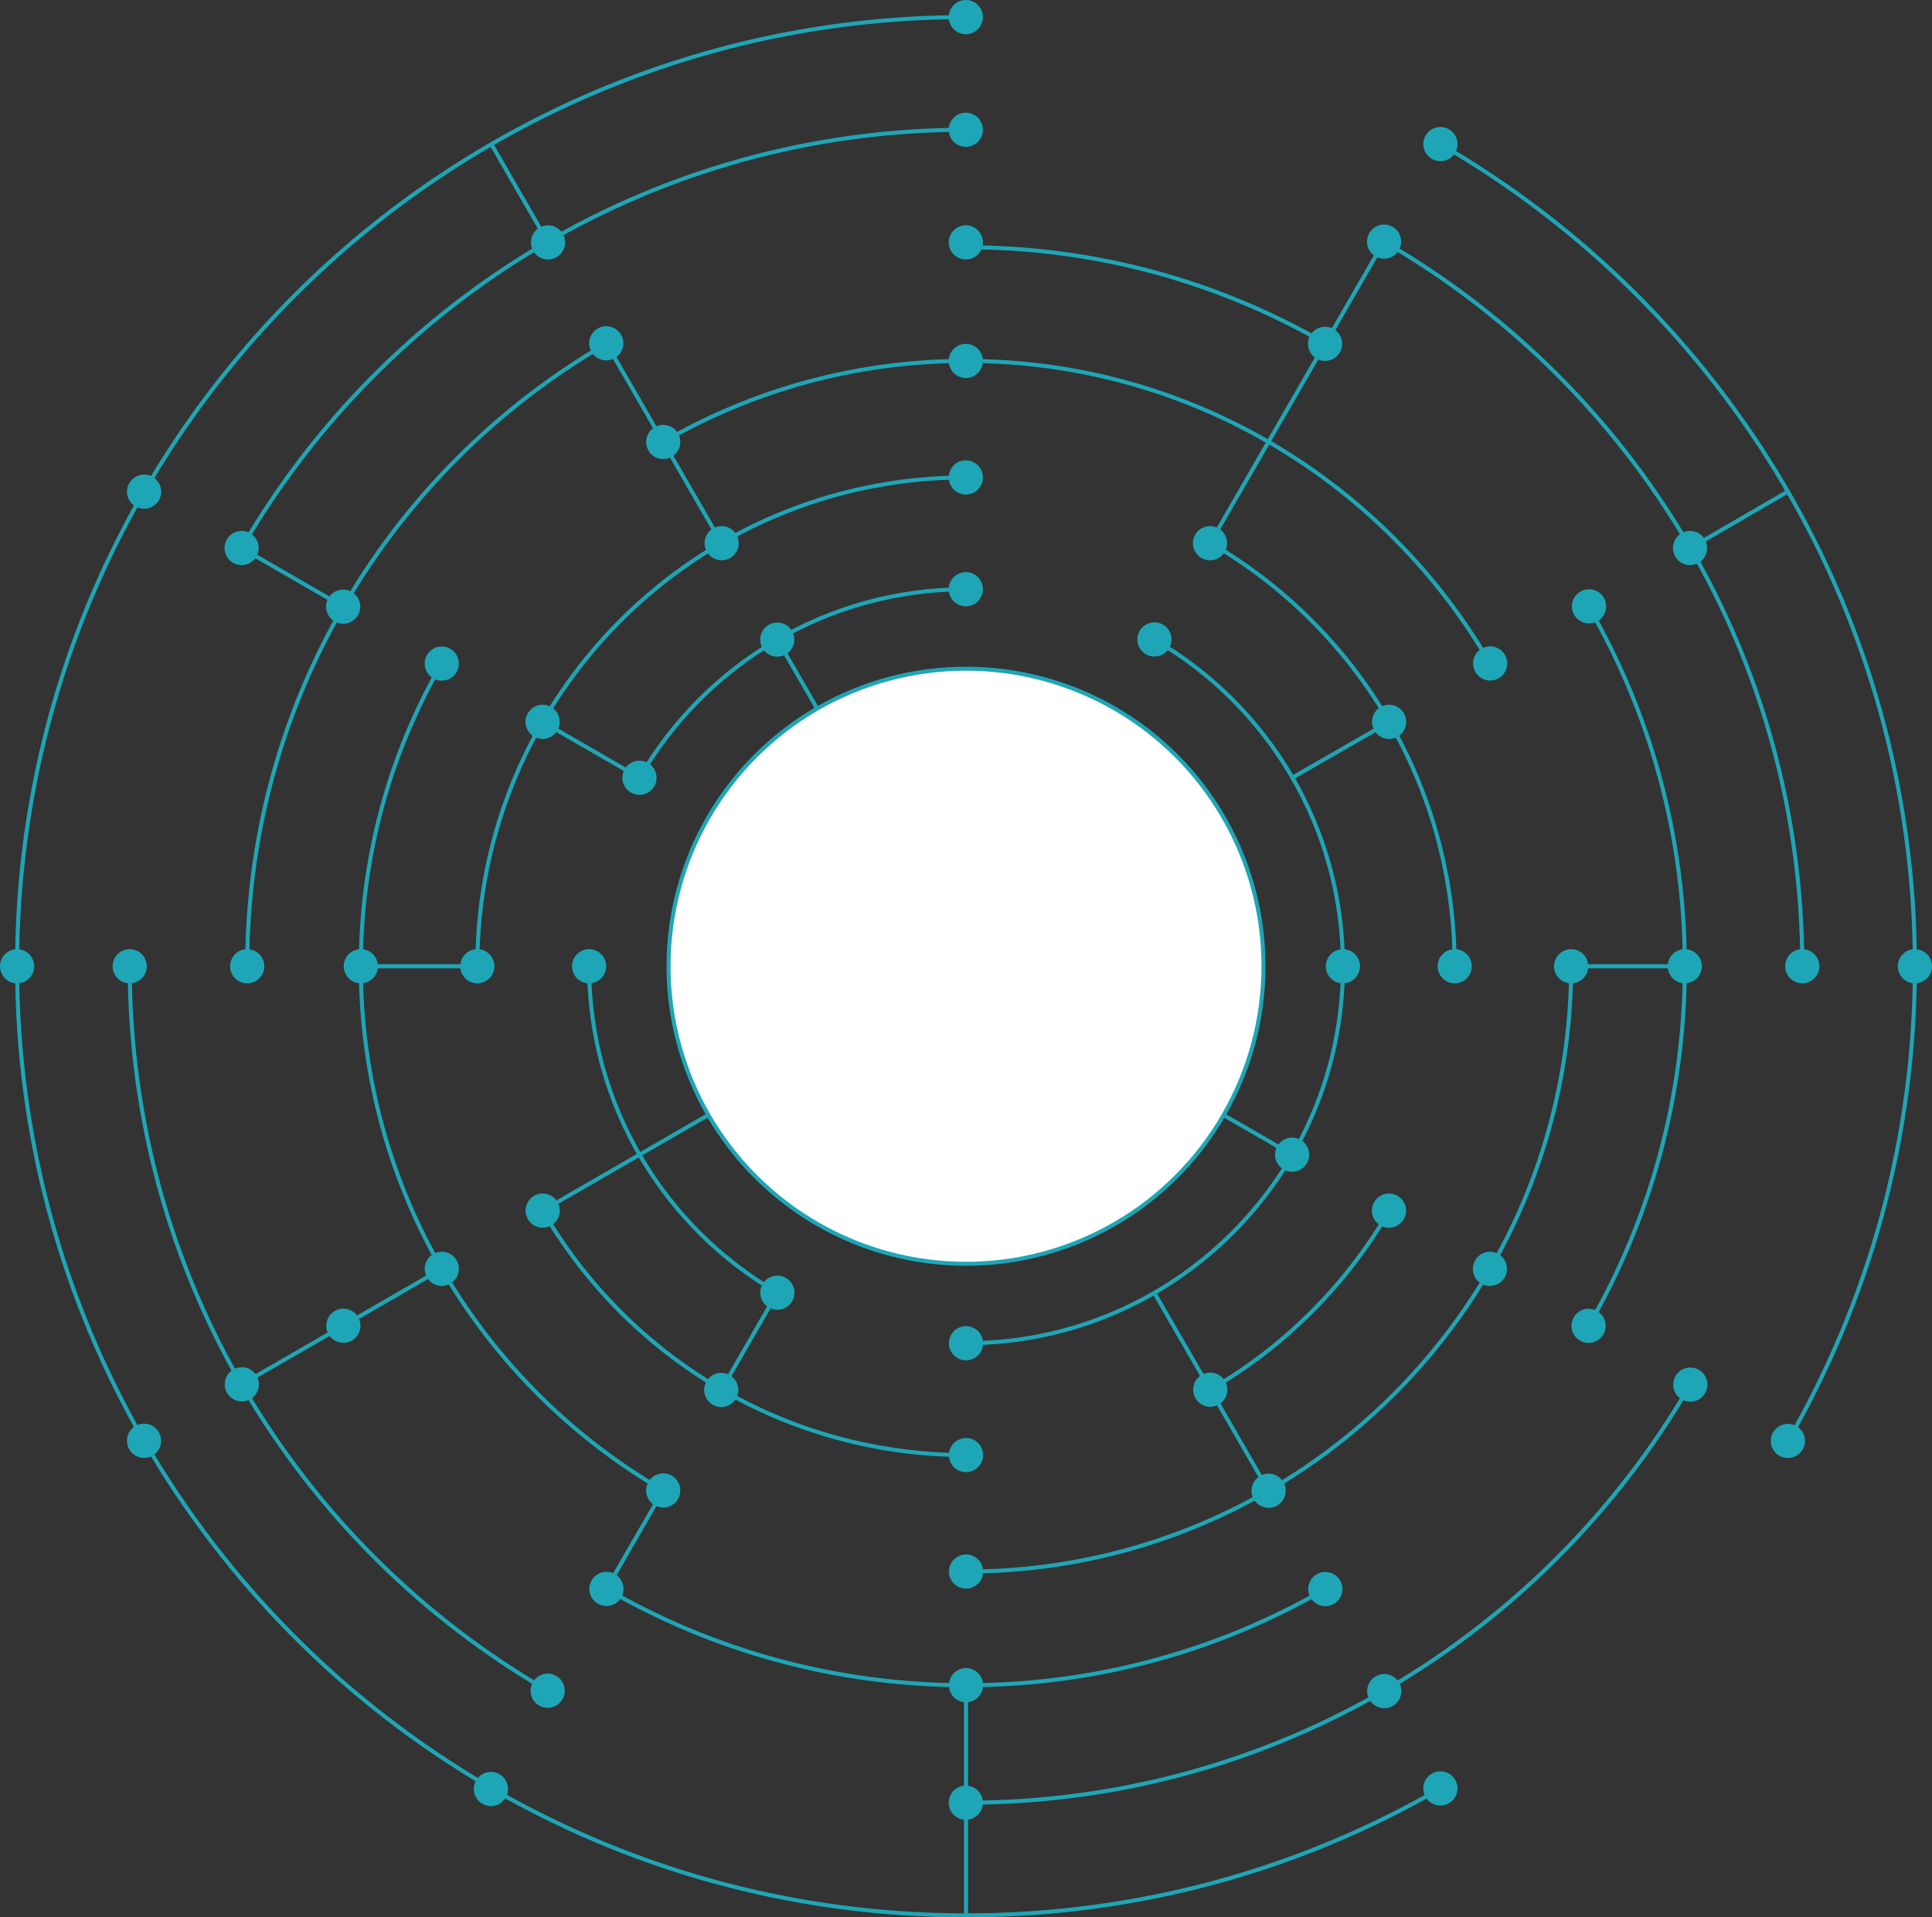 <?xml version="1.0" encoding="utf-8"?>
<!-- Generator: Adobe Illustrator 24.1.0, SVG Export Plug-In . SVG Version: 6.00 Build 0)  -->
<svg version="1.1" id="Layer_2" xmlns="http://www.w3.org/2000/svg" xmlns:xlink="http://www.w3.org/1999/xlink" x="0px" y="0px"
	 viewBox="0 0 480.33 476.58" style="enable-background:new 0 0 480.33 476.58;" xml:space="preserve">
<rect x="0" y="0" width="480.33" height="476.58" fill="#333333" stroke="none"/>
<style type="text/css">
	.st0{fill:none;stroke:#1EA6B6;stroke-miterlimit:10;}
	.st1{fill:#1EA6B6;}
	.st2{fill:#FFFFFF;stroke:#1EA6B6;stroke-miterlimit:10;}
</style>
<g>
	<path class="st0" d="M193.27,321.31c-27.99-16.21-46.81-46.48-46.81-81.15"/>
	<path class="st0" d="M287,158.98c28.02,16.2,46.88,46.49,46.88,81.18c0,51.75-41.95,93.71-93.71,93.71"/>
	<path class="st0" d="M158.99,193.32c16.2-28.02,46.49-46.86,81.18-46.86"/>
	<path class="st0" d="M300.89,134.91c36.33,21,60.77,60.28,60.77,105.26"/>
	<path class="st0" d="M118.67,240.17c0-67.1,54.4-121.5,121.5-121.5"/>
	<path class="st0" d="M240.17,361.67c-44.98,0-84.24-24.44-105.25-60.76"/>
	<path class="st0" d="M345.4,300.94c-10.67,18.44-26.06,33.81-44.5,44.48"/>
	<path class="st0" d="M164.89,370.47c-44.95-26.02-75.18-74.63-75.18-130.3c0-27.4,7.33-53.09,20.12-75.22"/>
	<path class="st0" d="M390.62,240.17c0,83.1-67.36,150.46-150.46,150.46"/>
	<path class="st0" d="M164.89,109.86c22.14-12.82,47.85-20.15,75.27-20.15c55.68,0,104.29,30.24,130.31,75.2"/>
	<path class="st0" d="M109.83,164.94"/>
	<path class="st0" d="M61.46,240.17c0-65.86,35.63-123.4,88.66-154.39"/>
	<path class="st0" d="M329.5,394.98c-26.28,15.2-56.79,23.9-89.34,23.9c-32.57,0-63.1-8.71-89.4-23.94"/>
	<path class="st0" d="M394.95,150.78c15.22,26.29,23.93,56.82,23.93,89.39s-8.71,63.09-23.93,89.39"/>
	<path class="st0" d="M240.17,61.46c32.54,0,63.05,8.7,89.34,23.9"/>
	<path class="st0" d="M136.16,420.24C74.04,384.28,32.25,317.1,32.25,240.17"/>
	<path class="st0" d="M136.16,420.24"/>
	<path class="st0" d="M240.17,448.08"/>
	<path class="st0" d="M420.24,344.16c-35.95,62.13-103.14,103.92-180.08,103.92"/>
	<path class="st0" d="M344.11,60.06c62.15,35.95,103.97,103.14,103.97,180.11"/>
	<path class="st0" d="M60.07,136.21C96.02,74.06,163.21,32.25,240.17,32.25"/>
	<path class="st0" d="M4.25,240.17C4.25,109.87,109.88,4.25,240.17,4.25"/>
	<path class="st0" d="M35.81,358.12c-20.07-34.7-31.56-74.99-31.56-117.96"/>
	<path class="st0" d="M358.11,444.53c-34.7,20.07-74.98,31.55-117.94,31.55c-87.32,0-163.56-47.44-204.35-117.96"/>
	<path class="st0" d="M358.11,35.81c70.52,40.79,117.97,117.03,117.97,204.36c0,42.99-11.5,83.29-31.58,118"/>
	<line class="st0" x1="390.62" y1="240.17" x2="418.87" y2="240.17"/>
	<line class="st0" x1="89.71" y1="240.17" x2="118.67" y2="240.17"/>
	<line class="st0" x1="420.3" y1="136.21" x2="444.5" y2="122.17"/>
	<line class="st0" x1="321.26" y1="193.32" x2="345.42" y2="179.44"/>
	<line class="st0" x1="134.92" y1="300.91" x2="240.12" y2="240.17"/>
	<line class="st0" x1="60.07" y1="344.12" x2="109.82" y2="315.39"/>
	<line class="st0" x1="300.89" y1="134.91" x2="344.11" y2="60.06"/>
	<line class="st0" x1="179.37" y1="345.39" x2="193.27" y2="321.31"/>
	<path class="st0" d="M164.85,370.54"/>
	<line class="st0" x1="150.74" y1="394.98" x2="164.85" y2="370.54"/>
	<line class="st0" x1="136.25" y1="60.25" x2="122.16" y2="35.84"/>
	<line class="st0" x1="179.42" y1="135.02" x2="150.73" y2="85.33"/>
	<line class="st0" x1="315.37" y1="370.5" x2="286.97" y2="321.31"/>
	<line class="st0" x1="85.18" y1="150.71" x2="60.07" y2="136.21"/>
	<line class="st0" x1="158.99" y1="193.32" x2="134.9" y2="179.42"/>
	<path class="st0" d="M158.99,193.32"/>
	<path class="st0" d="M240.17,240.19"/>
	<line class="st0" x1="240.17" y1="240.19" x2="193.25" y2="158.98"/>
	<line class="st0" x1="321.25" y1="287" x2="240.17" y2="240.19"/>
	<circle class="st1" cx="240.12" cy="4.25" r="4.25"/>
	<circle class="st1" cx="240.12" cy="32.25" r="4.25"/>
	<circle class="st1" cx="344.11" cy="60.06" r="4.25"/>
	<circle class="st1" cx="358.11" cy="35.81" r="4.25"/>
	<circle class="st1" cx="136.25" cy="60.25" r="4.25"/>
	<circle class="st1" cx="240.12" cy="60.25" r="4.25"/>
	<circle class="st1" cx="150.73" cy="85.33" r="4.25"/>
	<circle class="st1" cx="240.12" cy="89.71" r="4.25"/>
	<circle class="st1" cx="164.89" cy="109.86" r="4.25"/>
	<circle class="st1" cx="240.12" cy="118.67" r="4.25"/>
	<circle class="st1" cx="329.44" cy="85.46" r="4.25"/>
	<circle class="st1" cx="395.06" cy="150.71" r="4.25"/>
	<circle class="st1" cx="420.18" cy="136.21" r="4.25"/>
	<circle class="st1" cx="179.42" cy="135.02" r="4.25"/>
	<circle class="st1" cx="240.12" cy="146.46" r="4.25"/>
	<circle class="st1" cx="300.83" cy="135.02" r="4.25"/>
	<circle class="st1" cx="345.35" cy="179.42" r="4.25"/>
	<circle class="st1" cx="370.48" cy="164.91" r="4.25"/>
	<circle class="st1" cx="287.02" cy="158.94" r="4.25"/>
	<circle class="st1" cx="361.67" cy="240.17" r="4.25"/>
	<circle class="st1" cx="390.62" cy="240.17" r="4.25"/>
	<circle class="st1" cx="418.87" cy="240.17" r="4.25"/>
	<circle class="st1" cx="448.08" cy="240.17" r="4.25"/>
	<circle class="st1" cx="476.08" cy="240.17" r="4.25"/>
	<circle class="st1" cx="333.87" cy="240.17" r="4.25"/>
	<circle class="st1" cx="321.25" cy="287" r="4.25"/>
	<circle class="st1" cx="345.33" cy="300.91" r="4.25"/>
	<circle class="st1" cx="300.89" cy="345.42" r="4.25"/>
	<circle class="st1" cx="315.4" cy="370.54" r="4.25"/>
	<circle class="st1" cx="329.5" cy="394.98" r="4.25"/>
	<circle class="st1" cx="344.15" cy="420.34" r="4.25"/>
	<circle class="st1" cx="358.11" cy="444.53" r="4.25"/>
	<circle class="st1" cx="240.12" cy="448.08" r="4.25"/>
	<circle class="st1" cx="240.17" cy="418.87" r="4.25"/>
	<circle class="st1" cx="240.17" cy="390.62" r="4.25"/>
	<circle class="st1" cx="240.17" cy="361.67" r="4.25"/>
	<circle class="st1" cx="240.17" cy="333.87" r="4.25"/>
	<circle class="st1" cx="193.27" cy="321.31" r="4.25"/>
	<circle class="st1" cx="179.32" cy="345.48" r="4.25"/>
	<circle class="st1" cx="164.89" cy="370.47" r="4.25"/>
	<circle class="st1" cx="150.77" cy="394.94" r="4.25"/>
	<circle class="st1" cx="136.16" cy="420.24" r="4.25"/>
	<circle class="st1" cx="35.81" cy="358.12" r="4.25"/>
	<circle class="st1" cx="60.12" cy="344.09" r="4.25"/>
	<circle class="st1" cx="85.37" cy="329.52" r="4.25"/>
	<circle class="st1" cx="109.84" cy="315.38" r="4.25"/>
	<circle class="st1" cx="134.92" cy="300.91" r="4.25"/>
	<circle class="st1" cx="146.46" cy="240.17" r="4.25"/>
	<circle class="st1" cx="118.67" cy="240.17" r="4.25"/>
	<circle class="st1" cx="89.71" cy="240.17" r="4.25"/>
	<circle class="st1" cx="61.46" cy="240.17" r="4.25"/>
	<circle class="st1" cx="32.25" cy="240.17" r="4.25"/>
	<circle class="st1" cx="4.25" cy="240.17" r="4.25"/>
	<circle class="st1" cx="122.05" cy="444.67" r="4.25"/>
	<circle class="st1" cx="370.42" cy="315.39" r="4.25"/>
	<circle class="st1" cx="394.95" cy="329.55" r="4.25"/>
	<circle class="st1" cx="420.24" cy="344.16" r="4.25"/>
	<circle class="st1" cx="444.5" cy="358.16" r="4.25"/>
	<circle class="st1" cx="193.25" cy="158.98" r="4.25"/>
	<circle class="st1" cx="158.99" cy="193.32" r="4.25"/>
	<circle class="st1" cx="134.9" cy="179.42" r="4.25"/>
	<circle class="st1" cx="109.83" cy="164.94" r="4.25"/>
	<circle class="st1" cx="85.32" cy="150.79" r="4.25"/>
	<circle class="st1" cx="60.07" cy="136.21" r="4.25"/>
	<circle class="st1" cx="35.82" cy="122.21" r="4.25"/>
	<line class="st0" x1="240.17" y1="418.87" x2="240.17" y2="476.08"/>
	<circle class="st2" cx="240.17" cy="240.17" r="73.96"/>
</g>
</svg>
